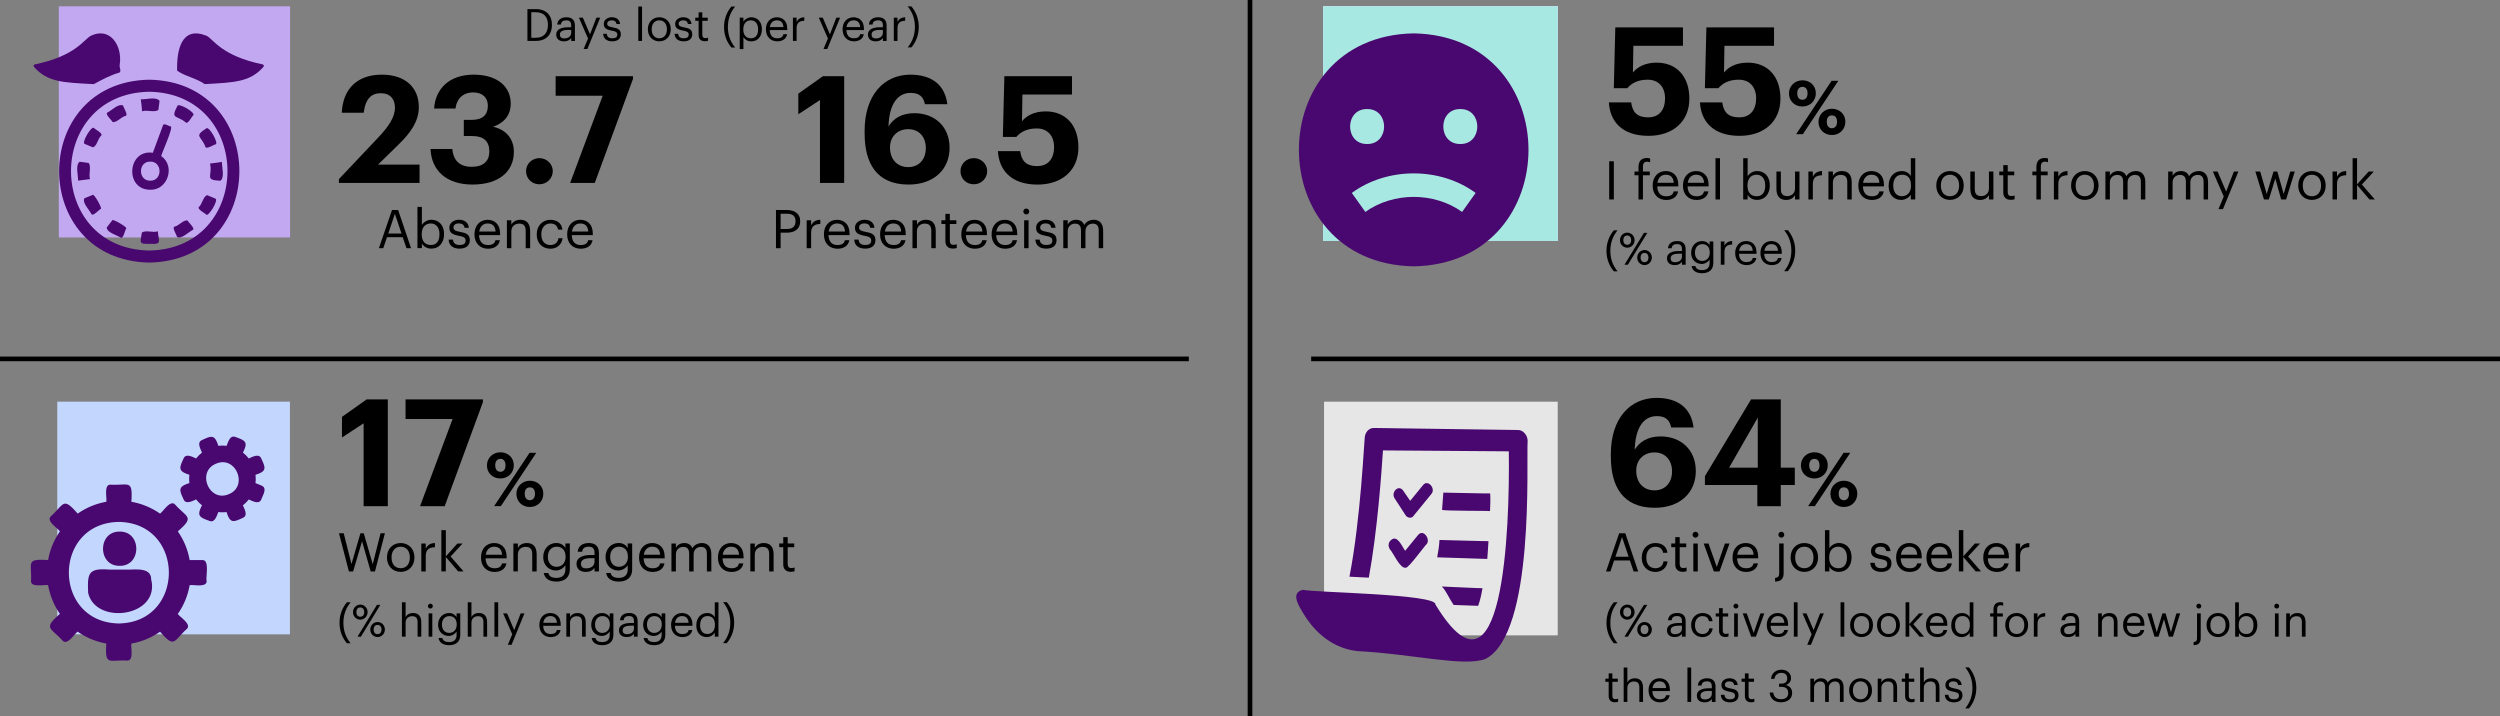 <svg xmlns="http://www.w3.org/2000/svg" id="Layer_4" data-name="Layer 4" viewBox="0 0 900 257.8"><rect x="0" y="0" width="900" height="257.8" fill="#808080" stroke="none"/><defs><style>.cls-1{fill-rule:evenodd}.cls-1,.cls-2{fill:#48086f}.cls-3{fill:#c3d7fe}.cls-6,.cls-7{fill:none}.cls-7{stroke:#000;stroke-width:1.68px}.cls-9{fill:#e6e6e6}</style></defs><path d="M-17558.11-17075.65h34990.55V17914.9h-34990.55z" class="cls-6"/><path d="M-17558.11-17075.65h34990.55V17914.9h-34990.55z" class="cls-6"/><path d="M-17558.11-17075.65h34990.55V17914.9h-34990.55z" class="cls-6"/><path d="M-17558.11-17075.65h34990.55V17914.9h-34990.55z" class="cls-6"/><g><path d="M0 129.2h427.98M472.02 129.2H900M450 0v258.41" class="cls-7"/><g><path d="m130.9 152.39-7.79 5.11v-7.42l8.87-6.29h7.63v38.44h-8.71V152.4ZM162.93 150.83H146v-7.04h27.85v.97l-13.76 37.47h-8.87l11.72-31.39Z"/></g><path d="M175.3 167.52c0-2.69 2.15-4.7 4.86-4.7s4.81 1.93 4.81 4.65-2.02 4.78-4.84 4.78-4.84-2.02-4.84-4.73Zm15.34-4.51h2.42l-12.76 19.21h-2.42l12.76-19.21Zm-8.65 4.49c0-1.42-.67-2.31-1.83-2.31s-1.88.86-1.88 2.31c0 1.53.73 2.34 1.88 2.34s1.83-.86 1.83-2.34Zm3.92 10.29c0-2.71 2.15-4.73 4.84-4.73s4.84 1.93 4.84 4.65-2.02 4.81-4.84 4.81-4.84-2.04-4.84-4.73Zm6.69-.03c0-1.45-.67-2.31-1.85-2.31s-1.85.83-1.85 2.31.73 2.31 1.85 2.31 1.85-.86 1.85-2.31Z"/><g><path d="M122.03 191.97h1.71l2.79 11.09 3.23-11.09h1.19l3.23 11.13 2.83-11.13h1.56l-3.58 13.75h-1.54l-3.11-10.86-3.21 10.86h-1.52l-3.58-13.75ZM139.31 200.77v-.15c0-3.02 2.1-5.13 4.94-5.13s4.94 2.1 4.94 5.11v.15c0 3.04-2.1 5.13-4.96 5.13s-4.92-2.17-4.92-5.11Zm8.23 0v-.13c0-2.33-1.29-3.83-3.29-3.83s-3.29 1.5-3.29 3.81v.15c0 2.29 1.25 3.79 3.29 3.79s3.29-1.52 3.29-3.79ZM151.67 195.66h1.6v1.81c.63-1.13 1.5-1.92 3.31-1.98v1.5c-2.02.1-3.31.73-3.31 3.21v5.52h-1.6v-10.06ZM158.9 190.85h1.6v9.44l4.17-4.63h1.86l-4.31 4.67 4.67 5.38h-1.94l-4.46-5.21v5.21h-1.6v-14.86ZM173.16 200.79v-.15c0-3.04 1.94-5.15 4.71-5.15 2.33 0 4.52 1.4 4.52 5v.52h-7.58c.08 2.29 1.17 3.56 3.23 3.56 1.56 0 2.46-.58 2.67-1.75h1.6c-.35 2.02-2.02 3.08-4.29 3.08-2.85 0-4.86-2-4.86-5.09Zm7.6-1.08c-.15-2.08-1.23-2.9-2.88-2.9s-2.73 1.12-3 2.9h5.88ZM184.83 195.66h1.6v1.6c.46-.94 1.58-1.77 3.23-1.77 2.08 0 3.54 1.13 3.54 4.06v6.17h-1.6v-6.29c0-1.77-.75-2.56-2.37-2.56-1.48 0-2.81.94-2.81 2.75v6.09h-1.6v-10.06ZM195.78 206.29h1.63c.23 1.15 1.19 1.75 2.9 1.75 1.98 0 3.23-.94 3.23-3.1v-1.46c-.58.98-1.94 1.9-3.4 1.9-2.63 0-4.58-2-4.58-4.77v-.13c0-2.73 1.92-5 4.69-5 1.67 0 2.71.81 3.29 1.79v-1.62h1.6v9.38c-.02 2.92-2 4.34-4.81 4.34-2.98 0-4.29-1.4-4.56-3.09Zm7.83-5.79v-.13c0-2.25-1.23-3.56-3.19-3.56s-3.19 1.48-3.19 3.59v.15c0 2.19 1.4 3.5 3.1 3.5 1.86 0 3.29-1.31 3.29-3.56ZM207.55 202.92c0-2.33 2.46-3.11 5.04-3.11h1.44v-.73c0-1.6-.62-2.27-2.15-2.27-1.38 0-2.15.58-2.31 1.81h-1.6c.21-2.29 2.04-3.13 3.98-3.13s3.67.79 3.67 3.6v6.63h-1.6v-1.27c-.75.94-1.65 1.44-3.13 1.44-1.87 0-3.35-.9-3.35-2.96Zm6.48-.73v-1.25h-1.38c-2.02 0-3.5.5-3.5 1.98 0 1.04.5 1.69 1.9 1.69 1.69 0 2.98-.87 2.98-2.42ZM218.22 206.29h1.63c.23 1.15 1.19 1.75 2.9 1.75 1.98 0 3.23-.94 3.23-3.1v-1.46c-.58.98-1.94 1.9-3.4 1.9-2.63 0-4.58-2-4.58-4.77v-.13c0-2.73 1.92-5 4.69-5 1.67 0 2.71.81 3.29 1.79v-1.62h1.6v9.38c-.02 2.92-2 4.34-4.81 4.34-2.98 0-4.29-1.4-4.56-3.09Zm7.82-5.79v-.13c0-2.25-1.23-3.56-3.19-3.56s-3.19 1.48-3.19 3.59v.15c0 2.19 1.4 3.5 3.1 3.5 1.87 0 3.29-1.31 3.29-3.56ZM230.06 200.79v-.15c0-3.04 1.94-5.15 4.71-5.15 2.33 0 4.52 1.4 4.52 5v.52h-7.58c.08 2.29 1.17 3.56 3.23 3.56 1.56 0 2.46-.58 2.67-1.75h1.6c-.35 2.02-2.02 3.08-4.29 3.08-2.85 0-4.86-2-4.86-5.09Zm7.59-1.08c-.15-2.08-1.23-2.9-2.88-2.9s-2.73 1.12-3 2.9h5.88ZM241.72 195.66h1.6v1.54c.46-.94 1.56-1.71 3-1.71 1.29 0 2.42.54 2.94 1.88.69-1.31 2.19-1.88 3.44-1.88 1.81 0 3.38 1.08 3.38 4v6.23h-1.6v-6.34c0-1.77-.75-2.5-2.13-2.5-1.31 0-2.65.88-2.65 2.69v6.15h-1.6v-6.34c0-1.77-.75-2.5-2.13-2.5-1.31 0-2.65.88-2.65 2.69v6.15h-1.6v-10.06ZM258.46 200.79v-.15c0-3.04 1.94-5.15 4.71-5.15 2.33 0 4.52 1.4 4.52 5v.52h-7.58c.08 2.29 1.17 3.56 3.23 3.56 1.56 0 2.46-.58 2.67-1.75h1.6c-.35 2.02-2.02 3.08-4.29 3.08-2.85 0-4.86-2-4.86-5.09Zm7.6-1.08c-.15-2.08-1.23-2.9-2.88-2.9s-2.73 1.12-3 2.9h5.88ZM270.13 195.66h1.6v1.6c.46-.94 1.58-1.77 3.23-1.77 2.08 0 3.54 1.13 3.54 4.06v6.17h-1.6v-6.29c0-1.77-.75-2.56-2.37-2.56-1.48 0-2.81.94-2.81 2.75v6.09h-1.6v-10.06ZM281.97 203.19V197h-1.44v-1.35h1.44v-2.29h1.6v2.29h2.35V197h-2.35v6.04c0 .98.44 1.46 1.25 1.46.5 0 .88-.08 1.23-.21v1.35c-.33.12-.71.21-1.37.21-1.83 0-2.71-1.08-2.71-2.65Z"/></g><g><path d="M122.23 224.21c0-3.19 1.19-5.66 2.66-7.39h1.33c-1.44 1.79-2.6 4.09-2.6 7.39s1.15 5.58 2.6 7.37h-1.33c-1.47-1.73-2.66-4.18-2.66-7.37ZM127.08 220.4c0-1.59 1.23-2.74 2.63-2.74s2.63 1.15 2.63 2.71-1.25 2.71-2.63 2.71-2.63-1.12-2.63-2.67Zm4.04-.04c0-1.03-.54-1.67-1.41-1.67s-1.41.59-1.41 1.68.56 1.65 1.41 1.65 1.41-.59 1.41-1.67Zm4.58-2.61h1.22l-7 11.46h-1.22l7-11.46Zm-2.4 8.91c0-1.59 1.23-2.74 2.63-2.74s2.63 1.15 2.63 2.71-1.25 2.71-2.63 2.71-2.63-1.12-2.63-2.68Zm4.04-.03c0-1.03-.54-1.67-1.41-1.67s-1.41.59-1.41 1.68.56 1.65 1.41 1.65 1.41-.59 1.41-1.67ZM144.69 216.82h1.33v5.33c.38-.79 1.31-1.47 2.69-1.47 1.73 0 2.95.95 2.95 3.38v5.14h-1.33v-5.24c0-1.47-.62-2.13-1.97-2.13-1.23 0-2.34.79-2.34 2.29v5.08h-1.33v-12.38ZM154.06 218.2c0-.48.4-.88.88-.88s.88.4.88.88-.4.88-.88.88-.88-.4-.88-.88Zm.24 2.63h1.33v8.38h-1.33v-8.38ZM157.9 229.69h1.36c.19.96.99 1.46 2.42 1.46 1.65 0 2.69-.79 2.69-2.58v-1.22c-.48.82-1.62 1.59-2.84 1.59-2.19 0-3.81-1.67-3.81-3.97v-.11c0-2.28 1.6-4.17 3.91-4.17 1.39 0 2.26.67 2.74 1.49v-1.35h1.33v7.82c-.02 2.44-1.67 3.62-4.01 3.62-2.48 0-3.57-1.17-3.8-2.58Zm6.52-4.82v-.11c0-1.87-1.03-2.96-2.66-2.96s-2.66 1.23-2.66 3v.13c0 1.83 1.17 2.92 2.58 2.92 1.55 0 2.74-1.09 2.74-2.96ZM168.39 216.82h1.33v5.33c.38-.79 1.31-1.47 2.69-1.47 1.73 0 2.95.95 2.95 3.38v5.14h-1.33v-5.24c0-1.47-.62-2.13-1.97-2.13-1.23 0-2.34.79-2.34 2.29v5.08h-1.33v-12.38ZM178 216.82h1.35v12.38H178v-12.38ZM184.41 228.34l-3.28-7.51h1.43l2.56 6.01 2.32-6.01h1.36l-4.63 11.29h-1.35l1.59-3.78ZM194.16 225.11v-.13c0-2.53 1.62-4.29 3.93-4.29 1.94 0 3.77 1.17 3.77 4.17v.43h-6.31c.06 1.91.98 2.96 2.69 2.96 1.3 0 2.05-.48 2.23-1.46h1.33c-.29 1.68-1.68 2.56-3.57 2.56-2.37 0-4.05-1.67-4.05-4.25Zm6.33-.9c-.13-1.73-1.03-2.42-2.4-2.42s-2.28.93-2.5 2.42h4.9ZM203.89 220.83h1.33v1.33c.38-.79 1.31-1.47 2.69-1.47 1.73 0 2.95.95 2.95 3.38v5.14h-1.33v-5.24c0-1.47-.62-2.13-1.97-2.13-1.23 0-2.34.79-2.34 2.29v5.08h-1.33v-8.38ZM213.02 229.69h1.36c.19.96.99 1.46 2.42 1.46 1.65 0 2.69-.79 2.69-2.58v-1.22c-.48.82-1.62 1.59-2.84 1.59-2.19 0-3.81-1.67-3.81-3.97v-.11c0-2.28 1.6-4.17 3.91-4.17 1.39 0 2.26.67 2.74 1.49v-1.35h1.33v7.82c-.02 2.44-1.67 3.62-4.01 3.62-2.48 0-3.57-1.17-3.8-2.58Zm6.52-4.82v-.11c0-1.87-1.03-2.96-2.66-2.96s-2.66 1.23-2.66 3v.13c0 1.83 1.17 2.92 2.58 2.92 1.55 0 2.74-1.09 2.74-2.96ZM222.82 226.88c0-1.94 2.05-2.6 4.2-2.6h1.2v-.61c0-1.33-.51-1.89-1.79-1.89-1.15 0-1.79.48-1.92 1.51h-1.33c.18-1.91 1.7-2.61 3.32-2.61s3.06.66 3.06 3v5.53h-1.33v-1.06c-.62.79-1.38 1.2-2.61 1.2-1.55 0-2.79-.75-2.79-2.47Zm5.4-.6v-1.04h-1.15c-1.68 0-2.92.42-2.92 1.65 0 .87.42 1.41 1.59 1.41 1.41 0 2.48-.72 2.48-2.02ZM231.71 229.69h1.36c.19.96.99 1.46 2.42 1.46 1.65 0 2.69-.79 2.69-2.58v-1.22c-.48.82-1.62 1.59-2.84 1.59-2.19 0-3.81-1.67-3.81-3.97v-.11c0-2.28 1.6-4.17 3.91-4.17 1.39 0 2.26.67 2.74 1.49v-1.35h1.33v7.82c-.02 2.44-1.67 3.62-4.01 3.62-2.48 0-3.57-1.17-3.8-2.58Zm6.52-4.82v-.11c0-1.87-1.03-2.96-2.66-2.96s-2.66 1.23-2.66 3v.13c0 1.83 1.17 2.92 2.58 2.92 1.55 0 2.74-1.09 2.74-2.96ZM241.58 225.11v-.13c0-2.53 1.62-4.29 3.93-4.29 1.94 0 3.77 1.17 3.77 4.17v.43h-6.31c.06 1.91.98 2.96 2.69 2.96 1.3 0 2.05-.48 2.23-1.46h1.33c-.29 1.68-1.68 2.56-3.57 2.56-2.37 0-4.05-1.67-4.05-4.25Zm6.32-.9c-.13-1.73-1.03-2.42-2.4-2.42s-2.28.93-2.5 2.42h4.9ZM250.67 225.19v-.13c0-2.56 1.6-4.37 3.91-4.37 1.39 0 2.26.67 2.74 1.49v-5.35h1.33v12.38h-1.33v-1.44c-.48.82-1.65 1.59-2.87 1.59-2.19 0-3.78-1.55-3.78-4.17Zm6.7-.12v-.13c0-2.15-1.03-3.16-2.66-3.16s-2.66 1.17-2.66 3.2v.13c0 2.12 1.14 3.12 2.55 3.12 1.55 0 2.77-1.03 2.77-3.17ZM262.91 224.14c0-3.3-1.15-5.58-2.6-7.37h1.33c1.47 1.73 2.66 4.18 2.66 7.37s-1.19 5.66-2.66 7.39h-1.33c1.44-1.79 2.6-4.09 2.6-7.39Z"/></g><g><path d="M141.14 75.6h2.19l4.65 13.75h-1.65l-1.35-3.96h-5.67l-1.33 3.96h-1.58l4.73-13.75Zm-1.37 8.46h4.77l-2.38-7.08-2.38 7.08ZM151.88 87.69v1.65h-1.6V74.48h1.6v6.5c.58-.98 1.94-1.87 3.4-1.87 2.63 0 4.58 1.92 4.58 5.06v.15c0 3.08-1.81 5.19-4.58 5.19-1.63 0-2.83-.83-3.4-1.83Zm6.33-3.28v-.15c0-2.54-1.4-3.81-3.1-3.81-1.87 0-3.29 1.23-3.29 3.81v.15c0 2.58 1.35 3.79 3.31 3.79s3.08-1.35 3.08-3.79ZM161.51 86.25h1.56c.12 1.19.75 1.94 2.36 1.94 1.52 0 2.19-.52 2.19-1.6s-.79-1.4-2.35-1.69c-2.61-.48-3.5-1.21-3.5-2.96 0-1.86 1.83-2.83 3.4-2.83 1.81 0 3.36.73 3.63 2.9h-1.54c-.23-1.1-.85-1.58-2.11-1.58-1.15 0-1.9.58-1.9 1.44s.5 1.27 2.35 1.6c2.08.38 3.54.85 3.54 2.98 0 1.83-1.25 3.06-3.69 3.06s-3.85-1.21-3.94-3.27ZM170.81 84.43v-.15c0-3.04 1.94-5.15 4.71-5.15 2.33 0 4.52 1.4 4.52 5v.52h-7.58c.08 2.29 1.17 3.56 3.23 3.56 1.56 0 2.46-.58 2.67-1.75h1.6c-.35 2.02-2.02 3.08-4.29 3.08-2.85 0-4.86-2-4.86-5.09Zm7.6-1.08c-.15-2.08-1.23-2.9-2.88-2.9s-2.73 1.12-3 2.9h5.88ZM182.48 79.29h1.6v1.6c.46-.94 1.58-1.77 3.23-1.77 2.08 0 3.54 1.13 3.54 4.06v6.17h-1.6v-6.29c0-1.77-.75-2.56-2.36-2.56-1.48 0-2.81.94-2.81 2.75v6.09h-1.6V79.28ZM193.23 84.43v-.15c0-3.08 2.19-5.15 4.88-5.15 2.1 0 4.06.96 4.36 3.52h-1.58c-.25-1.6-1.4-2.19-2.79-2.19-1.83 0-3.23 1.46-3.23 3.83v.15c0 2.46 1.35 3.77 3.29 3.77 1.42 0 2.71-.83 2.88-2.46h1.48c-.21 2.17-1.96 3.79-4.38 3.79-2.81 0-4.92-1.98-4.92-5.09ZM204.18 84.43v-.15c0-3.04 1.94-5.15 4.71-5.15 2.33 0 4.52 1.4 4.52 5v.52h-7.58c.08 2.29 1.17 3.56 3.23 3.56 1.56 0 2.46-.58 2.67-1.75h1.6c-.35 2.02-2.02 3.08-4.29 3.08-2.85 0-4.86-2-4.86-5.09Zm7.6-1.08c-.15-2.08-1.23-2.9-2.88-2.9s-2.73 1.12-3 2.9h5.88Z"/></g><g><path d="m122.03 64.46 14.08-14.89c3.71-3.92 6.07-7.31 6.07-10.81 0-3.17-1.77-5.21-5.11-5.21s-5.54 1.99-6.13 7.04h-7.9c.43-8.87 5.81-13.71 14.41-13.71s13.33 4.73 13.33 11.67c0 5.11-2.96 9.3-7.42 13.6l-7.26 7.1h14.94v6.61h-29.03v-1.4ZM154.98 53.65h7.85c.32 3.71 2.31 6.4 6.93 6.4 4.35 0 6.4-2.1 6.4-5.54 0-3.66-2.04-5.54-6.18-5.54h-3.01v-5.81h2.8c4.03 0 5.86-1.83 5.86-5.11 0-2.74-1.77-4.78-5.32-4.78s-5.91 2.2-6.34 5.81h-7.69c.43-7.04 5.43-12.2 14.19-12.2s13.39 4.41 13.39 10.43c0 4.3-2.53 6.99-6.34 8.33 4.46.97 7.47 4.14 7.47 9.03 0 7.2-5.54 11.77-14.89 11.77s-14.78-5-15.11-12.79ZM189.38 61.61c0-2.58 2.1-4.68 4.78-4.68s4.84 2.1 4.84 4.68-2.1 4.73-4.84 4.73-4.78-2.1-4.78-4.73ZM216.96 34.46h-16.93v-7.04h27.85v.97l-13.76 37.47h-8.87l11.72-31.39Z"/></g><g><path d="M279.35 75.6h3.9c2.63 0 4.81 1.15 4.81 4.02v.08c0 2.92-2.19 4.06-4.81 4.06h-2.23v5.59h-1.67V75.6Zm4.02 6.83c1.96 0 3.02-.96 3.02-2.73v-.08c0-1.94-1.15-2.67-3.02-2.67h-2.35v5.48h2.35ZM290.4 79.29h1.6v1.81c.63-1.13 1.5-1.92 3.31-1.98v1.5c-2.02.1-3.31.73-3.31 3.21v5.52h-1.6V79.29ZM296.61 84.43v-.15c0-3.04 1.94-5.15 4.71-5.15 2.33 0 4.52 1.4 4.52 5v.52h-7.58c.08 2.29 1.17 3.56 3.23 3.56 1.56 0 2.46-.58 2.67-1.75h1.6c-.35 2.02-2.02 3.08-4.29 3.08-2.85 0-4.86-2-4.86-5.09Zm7.6-1.08c-.15-2.08-1.23-2.9-2.88-2.9s-2.73 1.12-3 2.9h5.88ZM307.53 86.25h1.56c.12 1.19.75 1.94 2.36 1.94 1.52 0 2.19-.52 2.19-1.6s-.79-1.4-2.35-1.69c-2.61-.48-3.5-1.21-3.5-2.96 0-1.86 1.83-2.83 3.4-2.83 1.81 0 3.36.73 3.63 2.9h-1.54c-.23-1.1-.85-1.58-2.11-1.58-1.15 0-1.9.58-1.9 1.44s.5 1.27 2.35 1.6c2.08.38 3.54.85 3.54 2.98 0 1.83-1.25 3.06-3.69 3.06s-3.85-1.21-3.94-3.27ZM316.83 84.43v-.15c0-3.04 1.94-5.15 4.71-5.15 2.33 0 4.52 1.4 4.52 5v.52h-7.58c.08 2.29 1.17 3.56 3.23 3.56 1.56 0 2.46-.58 2.67-1.75h1.6c-.35 2.02-2.02 3.08-4.29 3.08-2.85 0-4.86-2-4.86-5.09Zm7.6-1.08c-.15-2.08-1.23-2.9-2.88-2.9s-2.73 1.12-3 2.9h5.88ZM328.5 79.29h1.6v1.6c.46-.94 1.58-1.77 3.23-1.77 2.08 0 3.54 1.13 3.54 4.06v6.17h-1.6v-6.29c0-1.77-.75-2.56-2.37-2.56-1.48 0-2.81.94-2.81 2.75v6.09h-1.6V79.28ZM340.34 86.83v-6.19h-1.44v-1.35h1.44V77h1.6v2.29h2.35v1.35h-2.35v6.04c0 .98.44 1.46 1.25 1.46.5 0 .88-.08 1.23-.21v1.35c-.33.12-.71.21-1.37.21-1.83 0-2.71-1.08-2.71-2.65ZM346.07 84.43v-.15c0-3.04 1.94-5.15 4.71-5.15 2.33 0 4.52 1.4 4.52 5v.52h-7.58c.08 2.29 1.17 3.56 3.23 3.56 1.56 0 2.46-.58 2.67-1.75h1.6c-.35 2.02-2.02 3.08-4.29 3.08-2.85 0-4.86-2-4.86-5.09Zm7.59-1.08c-.15-2.08-1.23-2.9-2.88-2.9s-2.73 1.12-3 2.9h5.88ZM356.98 84.43v-.15c0-3.04 1.94-5.15 4.71-5.15 2.33 0 4.52 1.4 4.52 5v.52h-7.58c.08 2.29 1.17 3.56 3.23 3.56 1.56 0 2.46-.58 2.67-1.75h1.6c-.35 2.02-2.02 3.08-4.29 3.08-2.85 0-4.86-2-4.86-5.09Zm7.6-1.08c-.15-2.08-1.23-2.9-2.88-2.9s-2.73 1.12-3 2.9h5.88ZM368.4 76.14c0-.58.48-1.06 1.06-1.06s1.06.48 1.06 1.06-.48 1.06-1.06 1.06-1.06-.48-1.06-1.06Zm.29 3.15h1.6v10.06h-1.6V79.29ZM372.73 86.25h1.56c.12 1.19.75 1.94 2.36 1.94 1.52 0 2.19-.52 2.19-1.6s-.79-1.4-2.35-1.69c-2.61-.48-3.5-1.21-3.5-2.96 0-1.86 1.83-2.83 3.4-2.83 1.81 0 3.36.73 3.63 2.9h-1.54c-.23-1.1-.85-1.58-2.11-1.58-1.15 0-1.9.58-1.9 1.44s.5 1.27 2.35 1.6c2.08.38 3.54.85 3.54 2.98 0 1.83-1.25 3.06-3.69 3.06s-3.85-1.21-3.94-3.27ZM382.78 79.29h1.6v1.54c.46-.94 1.56-1.71 3-1.71 1.29 0 2.42.54 2.94 1.88.69-1.31 2.19-1.88 3.44-1.88 1.81 0 3.38 1.08 3.38 4v6.23h-1.6v-6.34c0-1.77-.75-2.5-2.13-2.5-1.31 0-2.65.88-2.65 2.69v6.15h-1.6v-6.34c0-1.77-.75-2.5-2.13-2.5-1.31 0-2.65.88-2.65 2.69v6.15h-1.6V79.29Z"/></g><g><path d="m295.19 36.02-7.79 5.11v-7.42l8.87-6.29h7.63v38.44h-8.71V36.03ZM311.26 48.12v-.97c0-13.01 7.04-20.27 16.45-20.27 7.63 0 12.47 3.6 13.33 10.64h-8.06c-.54-2.53-1.83-4.08-5.16-4.08-4.78 0-7.74 4.19-7.96 12.09 1.77-2.85 4.68-4.78 9.3-4.78 7.26 0 12.69 4.73 12.69 12.47s-5.64 13.22-14.78 13.22c-11.61 0-15.8-7.85-15.8-18.33Zm22.04 5.21c0-4.03-2.42-6.83-6.34-6.83s-6.56 2.74-6.56 6.56c0 4.41 2.69 7.1 6.56 7.1s6.34-2.79 6.34-6.83ZM345.77 61.61c0-2.58 2.1-4.68 4.78-4.68s4.84 2.1 4.84 4.68-2.1 4.73-4.84 4.73-4.78-2.1-4.78-4.73ZM359.26 54.41h8.01c.48 3.23 1.77 5.38 6.18 5.38 3.92 0 6.02-2.74 6.02-6.83s-2.37-6.72-6.24-6.72c-3.6 0-5.81 1.29-7.36 3.06h-4.84l.54-21.88h24.35v6.61h-17.85l-.16 9.62c1.51-1.83 4.19-3.55 8.55-3.55 6.99 0 11.77 4.78 11.77 12.96s-5.86 13.39-14.73 13.39c-9.46 0-13.87-5.16-14.25-12.04Z"/></g><g><path d="M189.87 3.28h3.03c3.94 0 5.8 2.43 5.8 5.62v.14c0 3.17-1.83 5.69-5.83 5.69h-3V3.28Zm2.96 10.32c2.95 0 4.42-1.76 4.42-4.57V8.9c0-2.64-1.28-4.5-4.44-4.5h-1.55v9.2h1.57ZM200.23 12.42c0-1.94 2.05-2.6 4.2-2.6h1.2v-.61c0-1.33-.51-1.89-1.79-1.89-1.15 0-1.79.48-1.92 1.51h-1.33c.18-1.91 1.7-2.61 3.32-2.61s3.06.66 3.06 3v5.53h-1.33v-1.06c-.62.79-1.38 1.2-2.61 1.2-1.55 0-2.79-.75-2.79-2.47Zm5.4-.61v-1.04h-1.15c-1.68 0-2.92.42-2.92 1.65 0 .87.42 1.41 1.59 1.41 1.41 0 2.48-.72 2.48-2.02ZM211.69 13.87l-3.28-7.51h1.43l2.56 6.01 2.32-6.01h1.36l-4.63 11.29h-1.35l1.59-3.78ZM217.13 12.16h1.3c.1.99.62 1.62 1.97 1.62 1.27 0 1.83-.43 1.83-1.33s-.66-1.17-1.95-1.41c-2.18-.4-2.92-1.01-2.92-2.47 0-1.55 1.52-2.36 2.84-2.36 1.51 0 2.8.61 3.03 2.42h-1.28c-.19-.91-.71-1.31-1.76-1.31-.96 0-1.59.48-1.59 1.2s.42 1.06 1.95 1.33c1.73.32 2.95.71 2.95 2.48 0 1.52-1.04 2.55-3.08 2.55s-3.2-1.01-3.28-2.72ZM229.79 2.35h1.35v12.38h-1.35V2.35ZM233.23 10.62v-.13c0-2.51 1.75-4.28 4.12-4.28s4.12 1.75 4.12 4.26v.13c0 2.53-1.75 4.28-4.13 4.28s-4.1-1.81-4.1-4.26Zm6.86 0v-.11c0-1.94-1.07-3.19-2.74-3.19s-2.74 1.25-2.74 3.17v.13c0 1.91 1.04 3.16 2.74 3.16s2.74-1.27 2.74-3.16ZM242.84 12.16h1.3c.1.99.62 1.62 1.97 1.62 1.27 0 1.83-.43 1.83-1.33s-.66-1.17-1.95-1.41c-2.18-.4-2.92-1.01-2.92-2.47 0-1.55 1.52-2.36 2.84-2.36 1.51 0 2.8.61 3.03 2.42h-1.28c-.19-.91-.71-1.31-1.76-1.31-.96 0-1.59.48-1.59 1.2s.42 1.06 1.95 1.33c1.73.32 2.95.71 2.95 2.48 0 1.52-1.04 2.55-3.08 2.55s-3.2-1.01-3.28-2.72ZM251.5 12.64V7.48h-1.2V6.36h1.2V4.45h1.33v1.91h1.95v1.12h-1.95v5.03c0 .82.37 1.22 1.04 1.22.42 0 .74-.06 1.03-.18v1.12c-.27.1-.59.18-1.14.18-1.52 0-2.26-.9-2.26-2.21ZM260.65 9.74c0-3.19 1.19-5.66 2.66-7.39h1.33c-1.44 1.79-2.6 4.09-2.6 7.39s1.15 5.58 2.6 7.37h-1.33c-1.47-1.73-2.66-4.18-2.66-7.37ZM266.3 6.36h1.33v1.41c.48-.82 1.62-1.55 2.84-1.55 2.2 0 3.81 1.6 3.81 4.21v.13c0 2.56-1.51 4.33-3.81 4.33-1.38 0-2.35-.69-2.84-1.52v4.29h-1.33V6.36Zm6.61 4.26v-.13c0-2.11-1.17-3.17-2.58-3.17-1.55 0-2.74 1.03-2.74 3.17v.13c0 2.15 1.12 3.16 2.76 3.16s2.56-1.12 2.56-3.16ZM275.72 10.64v-.13c0-2.53 1.62-4.29 3.93-4.29 1.94 0 3.77 1.17 3.77 4.17v.43h-6.31c.06 1.91.98 2.96 2.69 2.96 1.3 0 2.05-.48 2.23-1.46h1.33c-.29 1.68-1.68 2.56-3.57 2.56-2.37 0-4.05-1.67-4.05-4.25Zm6.33-.9c-.13-1.73-1.03-2.42-2.4-2.42s-2.28.93-2.5 2.42h4.9ZM285.45 6.36h1.33v1.51c.53-.95 1.25-1.6 2.76-1.65v1.25c-1.68.08-2.76.61-2.76 2.67v4.6h-1.33V6.36ZM298.05 13.87l-3.28-7.51h1.43l2.56 6.01 2.32-6.01h1.36l-4.63 11.29h-1.35l1.59-3.78ZM303.32 10.64v-.13c0-2.53 1.62-4.29 3.93-4.29 1.94 0 3.77 1.17 3.77 4.17v.43h-6.31c.06 1.91.98 2.96 2.69 2.96 1.3 0 2.05-.48 2.23-1.46h1.33c-.29 1.68-1.68 2.56-3.57 2.56-2.37 0-4.05-1.67-4.05-4.25Zm6.33-.9c-.13-1.73-1.03-2.42-2.4-2.42s-2.28.93-2.5 2.42h4.9ZM312.44 12.42c0-1.94 2.05-2.6 4.2-2.6h1.2v-.61c0-1.33-.51-1.89-1.79-1.89-1.15 0-1.79.48-1.92 1.51h-1.33c.18-1.91 1.7-2.61 3.32-2.61s3.06.66 3.06 3v5.53h-1.33v-1.06c-.62.79-1.38 1.2-2.61 1.2-1.55 0-2.79-.75-2.79-2.47Zm5.39-.61v-1.04h-1.15c-1.68 0-2.92.42-2.92 1.65 0 .87.42 1.41 1.59 1.41 1.41 0 2.48-.72 2.48-2.02ZM321.77 6.36h1.33v1.51c.53-.95 1.25-1.6 2.76-1.65v1.25c-1.68.08-2.76.61-2.76 2.67v4.6h-1.33V6.36ZM329.37 9.68c0-3.3-1.15-5.58-2.6-7.37h1.33c1.47 1.73 2.66 4.18 2.66 7.37s-1.19 5.66-2.66 7.39h-1.33c1.44-1.79 2.6-4.09 2.6-7.39Z"/></g><g><path d="M579.21 36.86h8.01c.48 3.23 1.77 5.38 6.18 5.38 3.92 0 6.02-2.74 6.02-6.83s-2.37-6.72-6.24-6.72c-3.6 0-5.81 1.29-7.37 3.06h-4.84l.54-21.88h24.35v6.61h-17.85l-.16 9.62c1.5-1.83 4.19-3.55 8.55-3.55 6.99 0 11.77 4.78 11.77 12.96s-5.86 13.39-14.73 13.39c-9.46 0-13.87-5.16-14.25-12.04ZM612 36.86h8.01c.48 3.23 1.77 5.38 6.18 5.38 3.92 0 6.02-2.74 6.02-6.83s-2.37-6.72-6.24-6.72c-3.6 0-5.81 1.29-7.37 3.06h-4.84l.54-21.88h24.35v6.61H620.8l-.16 9.62c1.5-1.83 4.19-3.55 8.55-3.55 6.99 0 11.77 4.78 11.77 12.96S635.1 48.9 626.23 48.9c-9.46 0-13.87-5.16-14.25-12.04Z"/></g><path d="M644.03 33.61c0-2.69 2.15-4.7 4.86-4.7s4.81 1.93 4.81 4.65-2.02 4.78-4.84 4.78-4.84-2.02-4.84-4.73Zm15.34-4.51h2.42l-12.76 19.21h-2.42l12.76-19.21Zm-8.65 4.48c0-1.42-.67-2.31-1.83-2.31s-1.88.86-1.88 2.31c0 1.53.73 2.34 1.88 2.34s1.83-.86 1.83-2.34Zm3.93 10.3c0-2.71 2.15-4.73 4.84-4.73s4.84 1.93 4.84 4.65-2.02 4.81-4.84 4.81-4.84-2.04-4.84-4.73Zm6.69-.03c0-1.45-.67-2.31-1.85-2.31s-1.85.83-1.85 2.31.73 2.31 1.85 2.31 1.85-.86 1.85-2.31Z"/><g><path d="M579.31 58.06h1.67v13.75h-1.67V58.06ZM589.86 63.09h-1.44v-1.35h1.44v-1.63c0-2.04 1-3.23 3-3.23.52 0 .79.06 1.19.19v1.35c-.29-.12-.69-.21-1.13-.21-1.04 0-1.46.71-1.46 1.73v1.81h2.46v1.35h-2.46v8.71h-1.6V63.1ZM594.96 66.88v-.15c0-3.04 1.94-5.15 4.71-5.15 2.33 0 4.52 1.4 4.52 5v.52h-7.58c.08 2.29 1.17 3.56 3.23 3.56 1.56 0 2.46-.58 2.67-1.75h1.6c-.35 2.02-2.02 3.08-4.29 3.08-2.85 0-4.86-2-4.86-5.09Zm7.59-1.08c-.15-2.08-1.23-2.9-2.88-2.9s-2.73 1.12-3 2.9h5.88ZM605.87 66.88v-.15c0-3.04 1.94-5.15 4.71-5.15 2.33 0 4.52 1.4 4.52 5v.52h-7.58c.08 2.29 1.17 3.56 3.23 3.56 1.56 0 2.46-.58 2.67-1.75h1.6c-.35 2.02-2.02 3.08-4.29 3.08-2.85 0-4.86-2-4.86-5.09Zm7.6-1.08c-.15-2.08-1.23-2.9-2.88-2.9s-2.73 1.12-3 2.9h5.88ZM617.58 56.94h1.62V71.8h-1.62V56.94ZM629.15 70.15v1.65h-1.6V56.94h1.6v6.5c.58-.98 1.94-1.87 3.4-1.87 2.63 0 4.58 1.92 4.58 5.06v.15c0 3.08-1.81 5.19-4.58 5.19-1.63 0-2.83-.83-3.4-1.83Zm6.33-3.29v-.15c0-2.54-1.4-3.81-3.1-3.81-1.86 0-3.29 1.23-3.29 3.81v.15c0 2.58 1.35 3.79 3.31 3.79s3.08-1.35 3.08-3.79ZM639.51 68.11v-6.36h1.6v6.29c0 1.77.75 2.56 2.33 2.56 1.42 0 2.77-.94 2.77-2.75v-6.09h1.6v10.06h-1.6v-1.6c-.46.94-1.58 1.77-3.19 1.77-2 0-3.5-1.1-3.5-3.86ZM651.02 61.75h1.6v1.81c.63-1.13 1.5-1.92 3.31-1.98v1.5c-2.02.1-3.31.73-3.31 3.21v5.52h-1.6V61.75ZM658.25 61.75h1.6v1.6c.46-.94 1.58-1.77 3.23-1.77 2.08 0 3.54 1.13 3.54 4.06v6.17h-1.6v-6.29c0-1.77-.75-2.56-2.37-2.56-1.48 0-2.81.94-2.81 2.75v6.09h-1.6V61.74ZM669 66.88v-.15c0-3.04 1.94-5.15 4.71-5.15 2.33 0 4.52 1.4 4.52 5v.52h-7.58c.08 2.29 1.17 3.56 3.23 3.56 1.56 0 2.46-.58 2.67-1.75h1.6c-.35 2.02-2.02 3.08-4.29 3.08-2.85 0-4.86-2-4.86-5.09Zm7.59-1.08c-.15-2.08-1.23-2.9-2.88-2.9s-2.73 1.12-3 2.9h5.88ZM679.91 66.98v-.15c0-3.08 1.92-5.25 4.69-5.25 1.67 0 2.71.81 3.29 1.79v-6.42h1.6v14.86h-1.6v-1.73c-.58.98-1.98 1.9-3.44 1.9-2.63 0-4.54-1.86-4.54-5Zm8.04-.14v-.15c0-2.58-1.23-3.79-3.19-3.79s-3.19 1.4-3.19 3.84v.15c0 2.54 1.37 3.75 3.06 3.75 1.87 0 3.33-1.23 3.33-3.81ZM697.06 66.86v-.15c0-3.02 2.1-5.13 4.94-5.13s4.94 2.1 4.94 5.11v.15c0 3.04-2.1 5.13-4.96 5.13s-4.92-2.17-4.92-5.11Zm8.23 0v-.13c0-2.33-1.29-3.83-3.29-3.83s-3.29 1.5-3.29 3.81v.15c0 2.29 1.25 3.79 3.29 3.79s3.29-1.52 3.29-3.79ZM709.32 68.11v-6.36h1.6v6.29c0 1.77.75 2.56 2.33 2.56 1.42 0 2.77-.94 2.77-2.75v-6.09h1.6v10.06h-1.6v-1.6c-.46.94-1.58 1.77-3.19 1.77-2 0-3.5-1.1-3.5-3.86ZM721.18 69.28v-6.19h-1.44v-1.35h1.44v-2.29h1.6v2.29h2.35v1.35h-2.35v6.04c0 .98.44 1.46 1.25 1.46.5 0 .88-.08 1.23-.21v1.35c-.33.12-.71.21-1.37.21-1.83 0-2.71-1.08-2.71-2.65ZM733.1 63.09h-1.44v-1.35h1.44v-1.63c0-2.04 1-3.23 3-3.23.52 0 .79.06 1.19.19v1.35c-.29-.12-.69-.21-1.13-.21-1.04 0-1.46.71-1.46 1.73v1.81h2.46v1.35h-2.46v8.71h-1.6V63.1ZM739.4 61.75h1.6v1.81c.63-1.13 1.5-1.92 3.31-1.98v1.5c-2.02.1-3.31.73-3.31 3.21v5.52h-1.6V61.75ZM745.59 66.86v-.15c0-3.02 2.1-5.13 4.94-5.13s4.94 2.1 4.94 5.11v.15c0 3.04-2.1 5.13-4.96 5.13s-4.92-2.17-4.92-5.11Zm8.23 0v-.13c0-2.33-1.29-3.83-3.29-3.83s-3.29 1.5-3.29 3.81v.15c0 2.29 1.25 3.79 3.29 3.79s3.29-1.52 3.29-3.79ZM757.95 61.75h1.6v1.54c.46-.94 1.56-1.71 3-1.71 1.29 0 2.42.54 2.94 1.88.69-1.31 2.19-1.88 3.44-1.88 1.81 0 3.38 1.08 3.38 4v6.23h-1.6v-6.34c0-1.77-.75-2.5-2.13-2.5-1.31 0-2.65.88-2.65 2.69v6.15h-1.6v-6.34c0-1.77-.75-2.5-2.13-2.5-1.31 0-2.65.88-2.65 2.69v6.15h-1.6V61.75ZM780.54 61.75h1.6v1.54c.46-.94 1.56-1.71 3-1.71 1.29 0 2.42.54 2.94 1.88.69-1.31 2.19-1.88 3.44-1.88 1.81 0 3.38 1.08 3.38 4v6.23h-1.6v-6.34c0-1.77-.75-2.5-2.13-2.5-1.31 0-2.65.88-2.65 2.69v6.15h-1.6v-6.34c0-1.77-.75-2.5-2.13-2.5-1.31 0-2.65.88-2.65 2.69v6.15h-1.6V61.75ZM800.56 70.76l-3.94-9.02h1.71l3.08 7.21 2.79-7.21h1.63l-5.56 13.55h-1.62l1.9-4.54ZM811.94 61.75h1.73l2.35 8.09 2.44-8.09h1.38l2.29 8.09 2.36-8.09h1.63l-3.13 10.06h-1.77l-2.1-7.54-2.34 7.54h-1.75l-3.1-10.06ZM827.36 66.86v-.15c0-3.02 2.1-5.13 4.94-5.13s4.94 2.1 4.94 5.11v.15c0 3.04-2.1 5.13-4.96 5.13s-4.92-2.17-4.92-5.11Zm8.22 0v-.13c0-2.33-1.29-3.83-3.29-3.83S829 64.4 829 66.71v.15c0 2.29 1.25 3.79 3.29 3.79s3.29-1.52 3.29-3.79ZM839.72 61.75h1.6v1.81c.63-1.13 1.5-1.92 3.31-1.98v1.5c-2.02.1-3.31.73-3.31 3.21v5.52h-1.6V61.75ZM846.94 56.94h1.6v9.44l4.17-4.63h1.87l-4.31 4.67 4.67 5.38H853l-4.46-5.21v5.21h-1.6V56.94Z"/></g><g><path d="M578.33 90.3c0-3.19 1.19-5.66 2.66-7.39h1.33c-1.44 1.79-2.6 4.09-2.6 7.39s1.15 5.58 2.6 7.37h-1.33c-1.47-1.73-2.66-4.18-2.66-7.37ZM583.19 86.49c0-1.59 1.23-2.74 2.63-2.74s2.63 1.15 2.63 2.71-1.25 2.71-2.63 2.71-2.63-1.12-2.63-2.67Zm4.03-.04c0-1.03-.54-1.67-1.41-1.67s-1.41.59-1.41 1.68.56 1.65 1.41 1.65 1.41-.59 1.41-1.67Zm4.59-2.61h1.22l-7 11.46h-1.22l7-11.46Zm-2.41 8.91c0-1.59 1.23-2.74 2.63-2.74s2.63 1.15 2.63 2.71-1.25 2.71-2.63 2.71-2.63-1.12-2.63-2.68Zm4.04-.03c0-1.03-.54-1.67-1.41-1.67s-1.41.59-1.41 1.68.56 1.65 1.41 1.65 1.41-.59 1.41-1.67ZM600.1 92.97c0-1.94 2.05-2.6 4.2-2.6h1.2v-.61c0-1.33-.51-1.89-1.79-1.89-1.15 0-1.79.48-1.92 1.51h-1.33c.18-1.91 1.7-2.61 3.32-2.61s3.06.66 3.06 3v5.53h-1.33v-1.06c-.62.79-1.38 1.2-2.61 1.2-1.55 0-2.79-.75-2.79-2.47Zm5.4-.6v-1.04h-1.15c-1.68 0-2.92.42-2.92 1.65 0 .87.42 1.41 1.59 1.41 1.41 0 2.48-.72 2.48-2.02ZM608.99 95.78h1.36c.19.96.99 1.46 2.42 1.46 1.65 0 2.69-.79 2.69-2.58v-1.22c-.48.82-1.62 1.59-2.84 1.59-2.2 0-3.81-1.67-3.81-3.97v-.11c0-2.28 1.6-4.17 3.91-4.17 1.39 0 2.26.67 2.74 1.49v-1.35h1.33v7.82c-.02 2.44-1.67 3.62-4.01 3.62-2.48 0-3.57-1.17-3.8-2.58Zm6.52-4.82v-.11c0-1.87-1.03-2.96-2.66-2.96s-2.66 1.23-2.66 3v.13c0 1.83 1.17 2.92 2.58 2.92 1.55 0 2.74-1.09 2.74-2.96ZM619.48 86.92h1.33v1.51c.53-.95 1.25-1.6 2.76-1.65v1.25c-1.68.08-2.76.61-2.76 2.67v4.6h-1.33v-8.38ZM624.66 91.2v-.13c0-2.53 1.62-4.29 3.93-4.29 1.94 0 3.76 1.17 3.76 4.17v.43h-6.31c.06 1.91.98 2.96 2.69 2.96 1.3 0 2.05-.48 2.23-1.46h1.33c-.29 1.68-1.68 2.56-3.57 2.56-2.37 0-4.05-1.67-4.05-4.25Zm6.33-.9c-.13-1.73-1.03-2.42-2.4-2.42s-2.28.93-2.5 2.42h4.9ZM633.75 91.2v-.13c0-2.53 1.62-4.29 3.93-4.29 1.94 0 3.76 1.17 3.76 4.17v.43h-6.31c.06 1.91.98 2.96 2.69 2.96 1.3 0 2.05-.48 2.23-1.46h1.33c-.29 1.68-1.68 2.56-3.57 2.56-2.37 0-4.05-1.67-4.05-4.25Zm6.33-.9c-.13-1.73-1.03-2.42-2.4-2.42s-2.28.93-2.5 2.42h4.9ZM644.89 90.23c0-3.3-1.15-5.58-2.6-7.37h1.33c1.47 1.73 2.66 4.18 2.66 7.37s-1.19 5.66-2.66 7.39h-1.33c1.44-1.79 2.6-4.09 2.6-7.39Z"/></g><g><path d="M579.9 164.48v-.97c0-13.01 7.04-20.27 16.45-20.27 7.63 0 12.47 3.6 13.33 10.64h-8.06c-.54-2.53-1.83-4.08-5.16-4.08-4.79 0-7.74 4.19-7.96 12.09 1.77-2.85 4.68-4.78 9.3-4.78 7.26 0 12.69 4.73 12.69 12.47s-5.64 13.22-14.78 13.22c-11.61 0-15.8-7.85-15.8-18.33Zm22.04 5.22c0-4.03-2.42-6.83-6.34-6.83s-6.56 2.74-6.56 6.56c0 4.41 2.69 7.1 6.56 7.1s6.34-2.79 6.34-6.83ZM632.64 174.59h-18.87v-3.17l16.61-27.63h10.7v24.57h5.05v6.24h-5.05v7.63h-8.44v-7.63Zm.16-6.24v-18.01l-10.32 18.01h10.32Z"/></g><path d="M648.33 167.52c0-2.69 2.15-4.7 4.86-4.7s4.81 1.93 4.81 4.65-2.02 4.78-4.84 4.78-4.84-2.02-4.84-4.73Zm15.35-4.51h2.42l-12.76 19.21h-2.42l12.76-19.21Zm-8.66 4.49c0-1.42-.67-2.31-1.83-2.31s-1.88.86-1.88 2.31c0 1.53.73 2.34 1.88 2.34s1.83-.86 1.83-2.34Zm3.93 10.29c0-2.71 2.15-4.73 4.84-4.73s4.84 1.93 4.84 4.65-2.02 4.81-4.84 4.81-4.84-2.04-4.84-4.73Zm6.69-.03c0-1.45-.67-2.31-1.85-2.31s-1.85.83-1.85 2.31.73 2.31 1.85 2.31 1.85-.86 1.85-2.31Z"/><g><path d="M582.91 191.97h2.19l4.65 13.75h-1.65l-1.35-3.96h-5.67l-1.33 3.96h-1.58l4.73-13.75Zm-1.37 8.46h4.77l-2.38-7.08-2.38 7.08ZM591.04 200.79v-.15c0-3.08 2.19-5.15 4.88-5.15 2.09 0 4.06.96 4.36 3.52h-1.58c-.25-1.6-1.4-2.19-2.79-2.19-1.83 0-3.23 1.46-3.23 3.83v.15c0 2.46 1.35 3.77 3.29 3.77 1.42 0 2.71-.83 2.88-2.46h1.48c-.21 2.17-1.96 3.79-4.38 3.79-2.81 0-4.92-1.98-4.92-5.09ZM603.09 203.19V197h-1.44v-1.35h1.44v-2.29h1.6v2.29h2.35V197h-2.35v6.04c0 .98.44 1.46 1.25 1.46.5 0 .88-.08 1.23-.21v1.35c-.33.12-.71.21-1.37.21-1.83 0-2.71-1.08-2.71-2.65ZM609.31 192.5c0-.58.48-1.06 1.06-1.06s1.06.48 1.06 1.06-.48 1.06-1.06 1.06-1.06-.48-1.06-1.06Zm.29 3.16h1.6v10.06h-1.6v-10.06ZM613.33 195.66h1.73l2.98 8.44 2.94-8.44h1.65l-3.61 10.06h-2.04l-3.65-10.06ZM623.71 200.79v-.15c0-3.04 1.94-5.15 4.71-5.15 2.33 0 4.52 1.4 4.52 5v.52h-7.58c.08 2.29 1.17 3.56 3.23 3.56 1.56 0 2.46-.58 2.67-1.75h1.6c-.35 2.02-2.02 3.08-4.29 3.08-2.85 0-4.86-2-4.86-5.09Zm7.59-1.08c-.15-2.08-1.23-2.9-2.88-2.9s-2.73 1.12-3 2.9h5.88ZM639.03 208.04c1.13-.1 1.48-.67 1.48-1.56v-10.83h1.6v10.69c0 1.92-.85 2.96-3.08 3.04v-1.35Zm1.19-15.54c0-.58.48-1.06 1.06-1.06s1.06.48 1.06 1.06-.48 1.06-1.06 1.06-1.06-.48-1.06-1.06ZM644.62 200.77v-.15c0-3.02 2.1-5.13 4.94-5.13s4.94 2.1 4.94 5.11v.15c0 3.04-2.1 5.13-4.96 5.13s-4.92-2.17-4.92-5.11Zm8.23 0v-.13c0-2.33-1.29-3.83-3.29-3.83s-3.29 1.5-3.29 3.81v.15c0 2.29 1.25 3.79 3.29 3.79s3.29-1.52 3.29-3.79ZM658.58 204.06v1.65h-1.6v-14.86h1.6v6.5c.58-.98 1.94-1.87 3.4-1.87 2.63 0 4.58 1.92 4.58 5.06v.15c0 3.08-1.81 5.19-4.58 5.19-1.63 0-2.83-.83-3.4-1.83Zm6.32-3.29v-.15c0-2.54-1.4-3.81-3.1-3.81-1.86 0-3.29 1.23-3.29 3.81v.15c0 2.58 1.35 3.79 3.31 3.79s3.08-1.35 3.08-3.79ZM673.3 202.62h1.56c.12 1.19.75 1.94 2.36 1.94 1.52 0 2.19-.52 2.19-1.6s-.79-1.4-2.35-1.69c-2.62-.48-3.5-1.21-3.5-2.96 0-1.86 1.83-2.83 3.4-2.83 1.81 0 3.37.73 3.63 2.9h-1.54c-.23-1.1-.85-1.58-2.11-1.58-1.15 0-1.9.58-1.9 1.44s.5 1.27 2.35 1.6c2.08.38 3.54.85 3.54 2.98 0 1.83-1.25 3.06-3.69 3.06s-3.84-1.21-3.94-3.27ZM682.6 200.79v-.15c0-3.04 1.94-5.15 4.71-5.15 2.33 0 4.52 1.4 4.52 5v.52h-7.58c.08 2.29 1.17 3.56 3.23 3.56 1.56 0 2.46-.58 2.67-1.75h1.6c-.35 2.02-2.02 3.08-4.29 3.08-2.85 0-4.86-2-4.86-5.09Zm7.6-1.08c-.15-2.08-1.23-2.9-2.88-2.9s-2.73 1.12-3 2.9h5.88ZM693.52 200.79v-.15c0-3.04 1.94-5.15 4.71-5.15 2.33 0 4.52 1.4 4.52 5v.52h-7.58c.08 2.29 1.17 3.56 3.23 3.56 1.56 0 2.46-.58 2.67-1.75h1.6c-.35 2.02-2.02 3.08-4.29 3.08-2.85 0-4.86-2-4.86-5.09Zm7.6-1.08c-.15-2.08-1.23-2.9-2.88-2.9s-2.73 1.12-3 2.9h5.88ZM705.19 190.85h1.6v9.44l4.17-4.63h1.87l-4.31 4.67 4.67 5.38h-1.94l-4.46-5.21v5.21h-1.6v-14.86ZM713.97 200.79v-.15c0-3.04 1.94-5.15 4.71-5.15 2.33 0 4.52 1.4 4.52 5v.52h-7.58c.08 2.29 1.17 3.56 3.23 3.56 1.56 0 2.46-.58 2.67-1.75h1.6c-.35 2.02-2.02 3.08-4.29 3.08-2.85 0-4.86-2-4.86-5.09Zm7.6-1.08c-.15-2.08-1.23-2.9-2.88-2.9s-2.73 1.12-3 2.9h5.88ZM725.64 195.66h1.6v1.81c.63-1.13 1.5-1.92 3.31-1.98v1.5c-2.02.1-3.31.73-3.31 3.21v5.52h-1.6v-10.06Z"/></g><g><path d="M578.33 224.21c0-3.19 1.19-5.66 2.66-7.39h1.33c-1.44 1.79-2.6 4.09-2.6 7.39s1.15 5.58 2.6 7.37h-1.33c-1.47-1.73-2.66-4.18-2.66-7.37ZM583.19 220.4c0-1.59 1.23-2.74 2.63-2.74s2.63 1.15 2.63 2.71-1.25 2.71-2.63 2.71-2.63-1.12-2.63-2.67Zm4.03-.04c0-1.03-.54-1.67-1.41-1.67s-1.41.59-1.41 1.68.56 1.65 1.41 1.65 1.41-.59 1.41-1.67Zm4.59-2.61h1.22l-7 11.46h-1.22l7-11.46Zm-2.41 8.91c0-1.59 1.23-2.74 2.63-2.74s2.63 1.15 2.63 2.71-1.25 2.71-2.63 2.71-2.63-1.12-2.63-2.68Zm4.04-.03c0-1.03-.54-1.67-1.41-1.67s-1.41.59-1.41 1.68.56 1.65 1.41 1.65 1.41-.59 1.41-1.67ZM600.1 226.88c0-1.94 2.05-2.6 4.2-2.6h1.2v-.61c0-1.33-.51-1.89-1.79-1.89-1.15 0-1.79.48-1.92 1.51h-1.33c.18-1.91 1.7-2.61 3.32-2.61s3.06.66 3.06 3v5.53h-1.33v-1.06c-.62.79-1.38 1.2-2.61 1.2-1.55 0-2.79-.75-2.79-2.47Zm5.4-.6v-1.04h-1.15c-1.68 0-2.92.42-2.92 1.65 0 .87.42 1.41 1.59 1.41 1.41 0 2.48-.72 2.48-2.02ZM608.81 225.11v-.13c0-2.56 1.83-4.29 4.07-4.29 1.75 0 3.38.8 3.64 2.93h-1.31c-.21-1.33-1.17-1.83-2.32-1.83-1.52 0-2.69 1.22-2.69 3.19v.13c0 2.05 1.12 3.14 2.74 3.14 1.19 0 2.26-.69 2.4-2.05h1.23c-.18 1.81-1.63 3.16-3.65 3.16-2.34 0-4.1-1.65-4.1-4.25ZM618.86 227.11v-5.16h-1.2v-1.12h1.2v-1.91h1.33v1.91h1.96v1.12h-1.96v5.03c0 .82.37 1.22 1.04 1.22.42 0 .74-.06 1.03-.18v1.12c-.27.1-.59.18-1.14.18-1.52 0-2.26-.9-2.26-2.21ZM624.05 218.2c0-.48.4-.88.88-.88s.88.4.88.88-.4.88-.88.88-.88-.4-.88-.88Zm.24 2.63h1.33v8.38h-1.33v-8.38ZM627.39 220.83h1.44l2.48 7.03 2.45-7.03h1.38l-3.01 8.38h-1.7l-3.04-8.38ZM636.03 225.11v-.13c0-2.53 1.62-4.29 3.93-4.29 1.94 0 3.76 1.17 3.76 4.17v.43h-6.31c.06 1.91.98 2.96 2.69 2.96 1.3 0 2.05-.48 2.23-1.46h1.33c-.29 1.68-1.68 2.56-3.57 2.56-2.37 0-4.05-1.67-4.05-4.25Zm6.33-.9c-.13-1.73-1.03-2.42-2.4-2.42s-2.28.93-2.5 2.42h4.9ZM645.78 216.82h1.35v12.38h-1.35v-12.38ZM652.19 228.34l-3.28-7.51h1.43l2.56 6.01 2.32-6.01h1.36l-4.63 11.29h-1.35l1.59-3.78ZM662.6 216.82h1.35v12.38h-1.35v-12.38ZM666.04 225.09v-.13c0-2.51 1.75-4.28 4.12-4.28s4.12 1.75 4.12 4.26v.13c0 2.53-1.75 4.28-4.13 4.28s-4.1-1.81-4.1-4.26Zm6.86 0v-.11c0-1.94-1.07-3.19-2.74-3.19s-2.74 1.25-2.74 3.17v.13c0 1.91 1.04 3.16 2.74 3.16s2.74-1.27 2.74-3.16ZM675.72 225.09v-.13c0-2.51 1.75-4.28 4.12-4.28s4.12 1.75 4.12 4.26v.13c0 2.53-1.75 4.28-4.13 4.28s-4.1-1.81-4.1-4.26Zm6.86 0v-.11c0-1.94-1.07-3.19-2.74-3.19s-2.74 1.25-2.74 3.17v.13c0 1.91 1.04 3.16 2.74 3.16s2.74-1.27 2.74-3.16ZM686.02 216.82h1.33v7.87l3.48-3.86h1.55l-3.59 3.89 3.89 4.49h-1.62l-3.72-4.34v4.34h-1.33v-12.38ZM693.35 225.11v-.13c0-2.53 1.62-4.29 3.93-4.29 1.94 0 3.76 1.17 3.76 4.17v.43h-6.31c.06 1.91.98 2.96 2.69 2.96 1.3 0 2.05-.48 2.23-1.46h1.33c-.29 1.68-1.68 2.56-3.57 2.56-2.37 0-4.05-1.67-4.05-4.25Zm6.33-.9c-.13-1.73-1.03-2.42-2.4-2.42s-2.28.93-2.5 2.42h4.9ZM702.45 225.19v-.13c0-2.56 1.6-4.37 3.91-4.37 1.39 0 2.26.67 2.74 1.49v-5.35h1.33v12.38h-1.33v-1.44c-.48.82-1.65 1.59-2.87 1.59-2.19 0-3.78-1.55-3.78-4.17Zm6.7-.12v-.13c0-2.15-1.03-3.16-2.66-3.16s-2.66 1.17-2.66 3.2v.13c0 2.12 1.14 3.12 2.55 3.12 1.55 0 2.77-1.03 2.77-3.17ZM717.65 221.95h-1.2v-1.12h1.2v-1.36c0-1.7.83-2.69 2.5-2.69.43 0 .66.05.99.16v1.12c-.24-.1-.58-.18-.95-.18-.87 0-1.22.59-1.22 1.44v1.51h2.05v1.12h-2.05v7.26h-1.33v-7.26ZM721.88 225.09v-.13c0-2.51 1.75-4.28 4.12-4.28s4.12 1.75 4.12 4.26v.13c0 2.53-1.75 4.28-4.13 4.28s-4.1-1.81-4.1-4.26Zm6.86 0v-.11c0-1.94-1.07-3.19-2.74-3.19s-2.74 1.25-2.74 3.17v.13c0 1.91 1.04 3.16 2.74 3.16s2.74-1.27 2.74-3.16ZM732.18 220.83h1.33v1.51c.53-.95 1.25-1.6 2.76-1.65v1.25c-1.68.08-2.76.61-2.76 2.67v4.6h-1.33v-8.38ZM741.76 226.88c0-1.94 2.05-2.6 4.2-2.6h1.2v-.61c0-1.33-.51-1.89-1.79-1.89-1.15 0-1.79.48-1.92 1.51h-1.33c.18-1.91 1.7-2.61 3.32-2.61s3.06.66 3.06 3v5.53h-1.33v-1.06c-.62.79-1.38 1.2-2.61 1.2-1.55 0-2.79-.75-2.79-2.47Zm5.4-.6v-1.04h-1.15c-1.68 0-2.92.42-2.92 1.65 0 .87.42 1.41 1.59 1.41 1.41 0 2.48-.72 2.48-2.02ZM755.34 220.83h1.33v1.33c.38-.79 1.31-1.47 2.69-1.47 1.73 0 2.95.95 2.95 3.38v5.14h-1.33v-5.24c0-1.47-.62-2.13-1.97-2.13-1.23 0-2.34.79-2.34 2.29v5.08h-1.33v-8.38ZM764.3 225.11v-.13c0-2.53 1.62-4.29 3.93-4.29 1.94 0 3.76 1.17 3.76 4.17v.43h-6.31c.06 1.91.98 2.96 2.69 2.96 1.3 0 2.05-.48 2.23-1.46h1.33c-.29 1.68-1.68 2.56-3.57 2.56-2.37 0-4.05-1.67-4.05-4.25Zm6.32-.9c-.13-1.73-1.03-2.42-2.4-2.42s-2.28.93-2.5 2.42h4.9ZM773.04 220.83h1.44l1.95 6.75 2.04-6.75h1.15l1.91 6.75 1.97-6.75h1.36l-2.61 8.38h-1.47l-1.75-6.28-1.95 6.28h-1.46l-2.58-8.38ZM789.7 231.15c.95-.08 1.23-.56 1.23-1.3v-9.02h1.33v8.91c0 1.6-.71 2.47-2.56 2.53v-1.12Zm.99-12.95c0-.48.4-.88.88-.88s.88.4.88.88-.4.88-.88.88-.88-.4-.88-.88ZM794.36 225.09v-.13c0-2.51 1.75-4.28 4.12-4.28s4.12 1.75 4.12 4.26v.13c0 2.53-1.75 4.28-4.13 4.28s-4.1-1.81-4.1-4.26Zm6.86 0v-.11c0-1.94-1.07-3.19-2.74-3.19s-2.74 1.25-2.74 3.17v.13c0 1.91 1.04 3.16 2.74 3.16s2.74-1.27 2.74-3.16ZM805.99 227.83v1.38h-1.33v-12.38h1.33v5.42c.48-.82 1.62-1.55 2.84-1.55 2.19 0 3.81 1.6 3.81 4.21v.13c0 2.56-1.51 4.33-3.81 4.33-1.36 0-2.36-.69-2.84-1.52Zm5.27-2.74v-.13c0-2.11-1.17-3.17-2.58-3.17-1.55 0-2.74 1.03-2.74 3.17v.13c0 2.15 1.12 3.16 2.75 3.16s2.56-1.12 2.56-3.16ZM818.74 218.2c0-.48.4-.88.88-.88s.88.4.88.88-.4.88-.88.88-.88-.4-.88-.88Zm.24 2.63h1.33v8.38h-1.33v-8.38ZM823.03 220.83h1.33v1.33c.38-.79 1.31-1.47 2.69-1.47 1.73 0 2.95.95 2.95 3.38v5.14h-1.33v-5.24c0-1.47-.62-2.13-1.97-2.13-1.23 0-2.34.79-2.34 2.29v5.08h-1.33v-8.38Z"/></g><g><path d="M579.12 250.61v-5.16h-1.2v-1.12h1.2v-1.91h1.33v1.91h1.96v1.12h-1.96v5.03c0 .82.37 1.22 1.04 1.22.42 0 .74-.06 1.03-.18v1.12c-.27.1-.59.18-1.14.18-1.52 0-2.26-.9-2.26-2.21ZM584.52 240.32h1.33v5.33c.38-.79 1.31-1.47 2.69-1.47 1.73 0 2.95.95 2.95 3.38v5.14h-1.33v-5.24c0-1.47-.62-2.13-1.97-2.13-1.23 0-2.34.79-2.34 2.29v5.08h-1.33v-12.38ZM593.47 248.6v-.13c0-2.53 1.62-4.29 3.93-4.29 1.94 0 3.76 1.17 3.76 4.17v.43h-6.31c.06 1.91.98 2.96 2.69 2.96 1.3 0 2.05-.48 2.23-1.46h1.33c-.29 1.68-1.68 2.56-3.57 2.56-2.37 0-4.05-1.67-4.05-4.25Zm6.33-.89c-.13-1.73-1.03-2.42-2.4-2.42s-2.28.93-2.5 2.42h4.9ZM607.47 240.32h1.35v12.38h-1.35v-12.38ZM610.85 250.38c0-1.94 2.05-2.6 4.2-2.6h1.2v-.61c0-1.33-.51-1.89-1.79-1.89-1.15 0-1.79.48-1.92 1.51h-1.33c.18-1.91 1.7-2.61 3.32-2.61s3.06.66 3.06 3v5.53h-1.33v-1.06c-.62.79-1.38 1.2-2.61 1.2-1.55 0-2.79-.75-2.79-2.47Zm5.4-.61v-1.04h-1.15c-1.68 0-2.92.42-2.92 1.65 0 .87.42 1.41 1.59 1.41 1.41 0 2.48-.72 2.48-2.02ZM619.5 250.13h1.3c.1.99.62 1.62 1.97 1.62 1.27 0 1.83-.43 1.83-1.33s-.66-1.17-1.96-1.41c-2.18-.4-2.92-1.01-2.92-2.47 0-1.55 1.52-2.36 2.84-2.36 1.51 0 2.8.61 3.03 2.42h-1.28c-.19-.91-.71-1.31-1.76-1.31-.96 0-1.59.48-1.59 1.2s.42 1.06 1.95 1.33c1.73.32 2.95.71 2.95 2.48 0 1.52-1.04 2.55-3.08 2.55s-3.2-1.01-3.28-2.72ZM628.16 250.61v-5.16h-1.2v-1.12h1.2v-1.91h1.33v1.91h1.96v1.12h-1.96v5.03c0 .82.37 1.22 1.04 1.22.42 0 .74-.06 1.03-.18v1.12c-.27.1-.59.18-1.14.18-1.52 0-2.26-.9-2.26-2.21ZM637.1 249.32h1.28c.13 1.36.95 2.4 2.76 2.4s2.61-.87 2.61-2.21c0-1.47-.8-2.23-2.42-2.23h-.87v-1.17h.8c1.49 0 2.15-.71 2.15-1.96 0-1.09-.69-1.92-2.08-1.92s-2.39.87-2.53 2.16h-1.22c.08-1.81 1.57-3.3 3.75-3.3s3.44 1.44 3.44 3.03c0 1.3-.77 2.07-1.81 2.5 1.35.35 2.21 1.3 2.21 2.88 0 2.08-1.7 3.33-4.07 3.33s-3.93-1.52-4.01-3.53ZM651.73 244.33h1.33v1.28c.38-.79 1.3-1.43 2.5-1.43 1.07 0 2.02.45 2.45 1.57.58-1.09 1.83-1.57 2.87-1.57 1.51 0 2.82.9 2.82 3.33v5.19h-1.33v-5.29c0-1.47-.62-2.08-1.78-2.08-1.09 0-2.21.74-2.21 2.24v5.13h-1.33v-5.29c0-1.47-.62-2.08-1.78-2.08-1.09 0-2.21.74-2.21 2.24v5.13h-1.33v-8.38ZM665.68 248.59v-.13c0-2.51 1.75-4.28 4.12-4.28s4.12 1.75 4.12 4.26v.13c0 2.53-1.75 4.28-4.13 4.28s-4.1-1.81-4.1-4.26Zm6.85 0v-.11c0-1.94-1.07-3.19-2.74-3.19s-2.74 1.25-2.74 3.17v.13c0 1.91 1.04 3.16 2.74 3.16s2.74-1.27 2.74-3.16ZM675.98 244.33h1.33v1.33c.38-.79 1.31-1.47 2.69-1.47 1.73 0 2.95.95 2.95 3.38v5.14h-1.33v-5.24c0-1.47-.62-2.13-1.97-2.13-1.23 0-2.34.79-2.34 2.29v5.08h-1.33v-8.38ZM685.84 250.61v-5.16h-1.2v-1.12h1.2v-1.91h1.33v1.91h1.96v1.12h-1.96v5.03c0 .82.37 1.22 1.04 1.22.42 0 .74-.06 1.03-.18v1.12c-.27.1-.59.18-1.14.18-1.52 0-2.26-.9-2.26-2.21ZM691.24 240.32h1.33v5.33c.38-.79 1.31-1.47 2.69-1.47 1.73 0 2.95.95 2.95 3.38v5.14h-1.33v-5.24c0-1.47-.62-2.13-1.97-2.13-1.23 0-2.34.79-2.34 2.29v5.08h-1.33v-12.38ZM700.13 250.13h1.3c.1.99.62 1.62 1.97 1.62 1.27 0 1.83-.43 1.83-1.33s-.66-1.17-1.96-1.41c-2.18-.4-2.92-1.01-2.92-2.47 0-1.55 1.52-2.36 2.84-2.36 1.51 0 2.8.61 3.03 2.42h-1.28c-.19-.91-.71-1.31-1.76-1.31-.96 0-1.59.48-1.59 1.2s.42 1.06 1.95 1.33c1.73.32 2.95.71 2.95 2.48 0 1.52-1.04 2.55-3.08 2.55s-3.2-1.01-3.28-2.72ZM710.08 247.64c0-3.3-1.15-5.58-2.6-7.37h1.33c1.47 1.73 2.66 4.18 2.66 7.37s-1.19 5.66-2.66 7.39h-1.33c1.44-1.79 2.6-4.09 2.6-7.39Z"/></g><path d="M21.17 2.28h83.25v83.2H21.17z" style="fill:#c2a8f0"/><path d="M53.73 33.03c-37.56.67-37.55 56.49 0 57.16 37.56-.67 37.55-56.49 0-57.16m0 61.5c-43.26-.78-43.26-65.07 0-65.84 43.26.78 43.26 65.07 0 65.84" class="cls-2"/><path d="M57.01 39.55c-1.31 1.09-4.06-.11-5.86.52-.04-1.08-.3-3.24-.48-4.31h.05c1.96.06 5.52-1.04 6.73.56l-.43 3.23ZM40.5 43.9c-.14-.51-2.78-2.8-1.87-3.36 1.62-.8 4-3.37 5.69-2.55 0 .53 1.94 3.4.94 3.72-1.65.31-3.25 2.59-4.76 2.19m26.41.21c-3.29-2.8-5.66-1-3.02-6.04.58-1.02 6.35 2.35 5.76 3.36-.46.27-1.97 3.38-2.74 2.68m-33.48 8.93-3-1.26c-1.02-.58 2.35-6.35 3.36-5.76.26.46 3.38 1.98 2.68 2.75-1.28 1.1-1.53 3.87-3.04 4.28m40.53-.15c-1.45-4.07-4.4-3.68.4-6.74 1.01-.59 4.34 5.21 3.32 5.79-.53 0-3.4 1.94-3.72.94M28.11 65.02c.05-1.99-1.05-5.56.56-6.8l3.23.44c1.1 1.3-.12 4.03.52 5.81l-4.3.56Zm51.25.06c-5.99-.29-2.72-1.67-3.75-6.21.94-.07 3.35-.43 4.3-.58-.06 1.98 1.05 5.54-.55 6.78M32.93 77.08c-.81-1.62-3.38-3.99-2.56-5.68l3.01-1.24c.37-.64 3.63 5.02 2.9 5.05-.51.14-2.79 2.79-3.35 1.87m41.33.21c-.27-.46-3.38-1.97-2.68-2.74 1.28-1.1 1.52-3.87 3.03-4.28l3 1.26c1.02.58-2.35 6.35-3.36 5.77m-30.79 8.25c-1.5-1-4.91-1.77-5.05-3.64l1.99-2.58c0-.75 5.66 2.54 5.04 2.93-.38.37-1.03 3.81-1.97 3.3m20.27-.24c0-.53-1.94-3.4-.95-3.72 1.65-.31 3.25-2.59 4.76-2.2.14.51 2.79 2.8 1.87 3.36-1.62.81-3.99 3.38-5.68 2.56m-9.75 2.46c-4.23.15-3.4-.46-2.94-4 1.28-1.1 3.99.11 5.77-.52.21 3.37 1.8 4.84-2.83 4.52M74.42 12.9c-9.14-3.71-10.84 5.18-10.66 12.52 2.59 1.98 7.04 2.76 9.93 4.86 10.8-.59 16.4-.75 21.19-6.25.23-.32.05-.77-.34-.85-14.76-3.08-17.56-8.88-20.12-10.29M43.09 23.34c1.09-6.85-3.46-13.85-10.44-10.44-2.55 1.4-5.36 7.21-20.12 10.29-.38.08-.56.52-.34.85 4.87 5.56 10.53 5.68 21.57 6.25 2.92-1.57 5.89-3.22 9.2-4.14.88-.54-.1-1.91.13-2.8M54.09 65.05c-4.46.06-4.46-6.94 0-6.87 4.45-.07 4.46 6.94 0 6.87m7.33-19.53c-.51-.03-2.45-1.36-2.73-.43L55.02 55c-9.19-1.36-10.21 13.37-.92 13.31 6.32.21 9.12-8.58 3.94-12.1-.12-.43 4.63-10.67 3.38-10.69" class="cls-2"/><path d="M9.51 1.47h95.69v94.87H9.51z" class="cls-6"/><path d="M476.37 2.3h84.41v84.41h-84.41z" style="fill:#fff"/><path d="M476.37 2.3h84.41v84.41h-84.41z" class="cls-9"/><path d="M476.37 2.3h84.41v84.41h-84.41z" class="cls-3"/><path d="M476.37 2.3h84.41v84.41h-84.41z" style="fill:#a8e8e2"/><path d="M526.35 76.29c-10.09-7.21-24.73-7.21-34.83 0l-4.87-6.83c12.79-9.39 31.79-9.39 44.58 0l-4.87 6.83Zm-34.19-37.03c8.16-.12 8.16 12.7 0 12.58-8.16.12-8.16-12.7 0-12.58m33.55 0c8.16-.12 8.16 12.7 0 12.58-8.16.12-8.16-12.7 0-12.58m-16.78-27.25c-55.11.99-55.1 82.89 0 83.87 55.11-.99 55.1-82.89 0-83.87" class="cls-2"/><path d="M465.93 1.47h95.69v94.87h-95.69z" class="cls-6"/><path d="M476.66 144.61h84.12v84.12h-84.12z" class="cls-9"/><path d="M519.02 211.14c1.49 1.33 2.4 3.83 4.28 6.64l8.83.32c.68-1.85 1.15-3.88 1.56-6.35-.24.09-14.44-.63-14.67-.61Zm-1.63-10.5 18.03.58c.1-1.99.36-4.21.43-6.41-.21.08-17.42-.44-17.64-.42-.1 1.98-.38 3.99-.82 6.24m19.08-22.99c-.23.08-16.64-.33-16.87-.3-.1 1.98-.36 4.21-.46 6.19.28.45 16.86.31 17.27.47.1-1.98.17-4.18.06-6.36m-35.66 16.74c-1.01.8-1.2 2.14-.47 3.35 1.18 1.1 3.65 7.16 5.78 6.65.96.17 6.72-7.87 7.44-8.47 1.53-1.59-1.07-5.7-3.07-3.3l-4.64 5.68c-1.01-1.33-2.75-5.9-5.03-3.91m11.49-19.76-4.64 5.68-2.34-3.4c-1.72-2.92-4.86.39-3.19 2.63l3.79 5.83c.6 1.13 2.33 1.48 3.03.24l6.24-7.65c1.9-1.96-1.17-5.56-2.89-3.32m37.64-15.93c-.52 7.51 2.71 69.35-15.18 78.52-7.86 2.95-26.05-1.8-46.21-2.83-10.45-1.19-16.56-8.89-19.23-13.34-1.97-3.23-4.77-7.69-.27-8.72 3.34.98 48.21 1.46 47.67 5.26 24.5 40.4 26.82-26.99 26.44-55.11l-45.3-.33c-.56 8.18-1.99 28.96-5.1 45.81l-6.97-.35c4.07-20.71 5.33-49.57 5.48-49.81.07-2.2 1.55-3.72 3.23-3.73l51.91.73c1.85-.09 3.54 1.92 3.53 3.89" class="cls-1"/><path d="M465.93 143.79h95.69v94.87h-95.69z" class="cls-6"/><path d="M20.62 144.6h83.75v83.75H20.62z" class="cls-3"/><path d="M43.08 203.7c-7.98.12-7.98-12.44 0-12.32 7.98-.12 7.98 12.44 0 12.32m11.34 4.89c3.31 13.47-19.97 16.62-22.68 4.85-.3-6.91-.08-8.99 7.56-8.39h7.55c2.75-.08 7.63-.5 7.56 3.54m27.94-30.68c-7.08 3.06-11.7-8.15-4.54-10.99 7.08-3.06 11.7 8.15 4.54 10.99m11.8-3.1-2.18-.9c.12-.98.12-1.98 0-2.98 4.02-1.28 3.75-2.34 2.11-5.81-.79-2.04-3.22-.62-4.54-.07-.62-.8-1.33-1.5-2.1-2.11 1.93-3.75 1.01-4.31-2.61-5.6-2-.88-2.72 1.85-3.26 3.17-.98-.12-1.97-.12-2.97 0-1.28-4.02-2.32-3.77-5.81-2.12-2.04.8-.61 3.23-.07 4.56-.79.62-1.5 1.32-2.1 2.1-1.32-.54-3.75-1.97-4.55.06-1.66 3.49-1.9 4.53 2.12 5.82-.12.98-.12 1.97 0 2.97-4.02 1.29-3.77 2.33-2.12 5.82.79 2.04 3.23.61 4.55.07.62.79 1.32 1.5 2.1 2.11-1.93 3.75-1.01 4.31 2.61 5.6 2 .88 2.71-1.84 3.26-3.16.98.12 1.97.12 2.97 0 1.28 4.02 2.33 3.76 5.81 2.11 2.04-.8.62-3.22.07-4.54.79-.62 1.5-1.32 2.11-2.1 1.32.55 3.74 1.96 4.54-.07.5-1.38 2.25-4.06.08-4.91m-51.38 49.62c-24-.41-23.99-36.15 0-36.56 24 .41 23.99 36.15 0 36.56m30.07-22.82h-4.58c-.67-3.79-2.15-7.3-4.27-10.33 6.11-5.35 3.42-4.81-.97-9.65-1.72-1.86-4.26 2.5-5.43 3.25a25.806 25.806 0 0 0-10.31-4.26c.5-8.18-.86-5.82-7.49-6.16-2.53-.1-1.25 4.81-1.54 6.16-3.78.67-7.27 2.15-10.3 4.27-5.35-6.13-4.8-3.47-9.65.95-1.86 1.72 2.51 4.28 3.26 5.45a25.806 25.806 0 0 0-4.26 10.31c-8.19-.51-5.81.88-6.15 7.5-.1 2.53 4.79 1.25 6.15 1.54.67 3.79 2.14 7.29 4.26 10.33-6.12 5.35-3.43 4.81.96 9.65 1.71 1.86 4.26-2.5 5.42-3.25 3.03 2.12 6.53 3.61 10.31 4.28-.51 8.17.89 5.8 7.49 6.14 2.53.1 1.25-4.78 1.54-6.13 3.79-.67 7.29-2.15 10.32-4.27 5.33 6.12 4.81 3.4 9.62-.98 1.85-1.71-2.48-4.26-3.23-5.42 2.12-3.03 3.6-6.54 4.26-10.34 1.37-.3 6.21.99 6.12-1.54-.39-1.38 1.17-7.65-1.54-7.5" class="cls-1"/><path d="M9.51 143.79h95.69v94.87H9.51z" class="cls-6"/></g></svg>